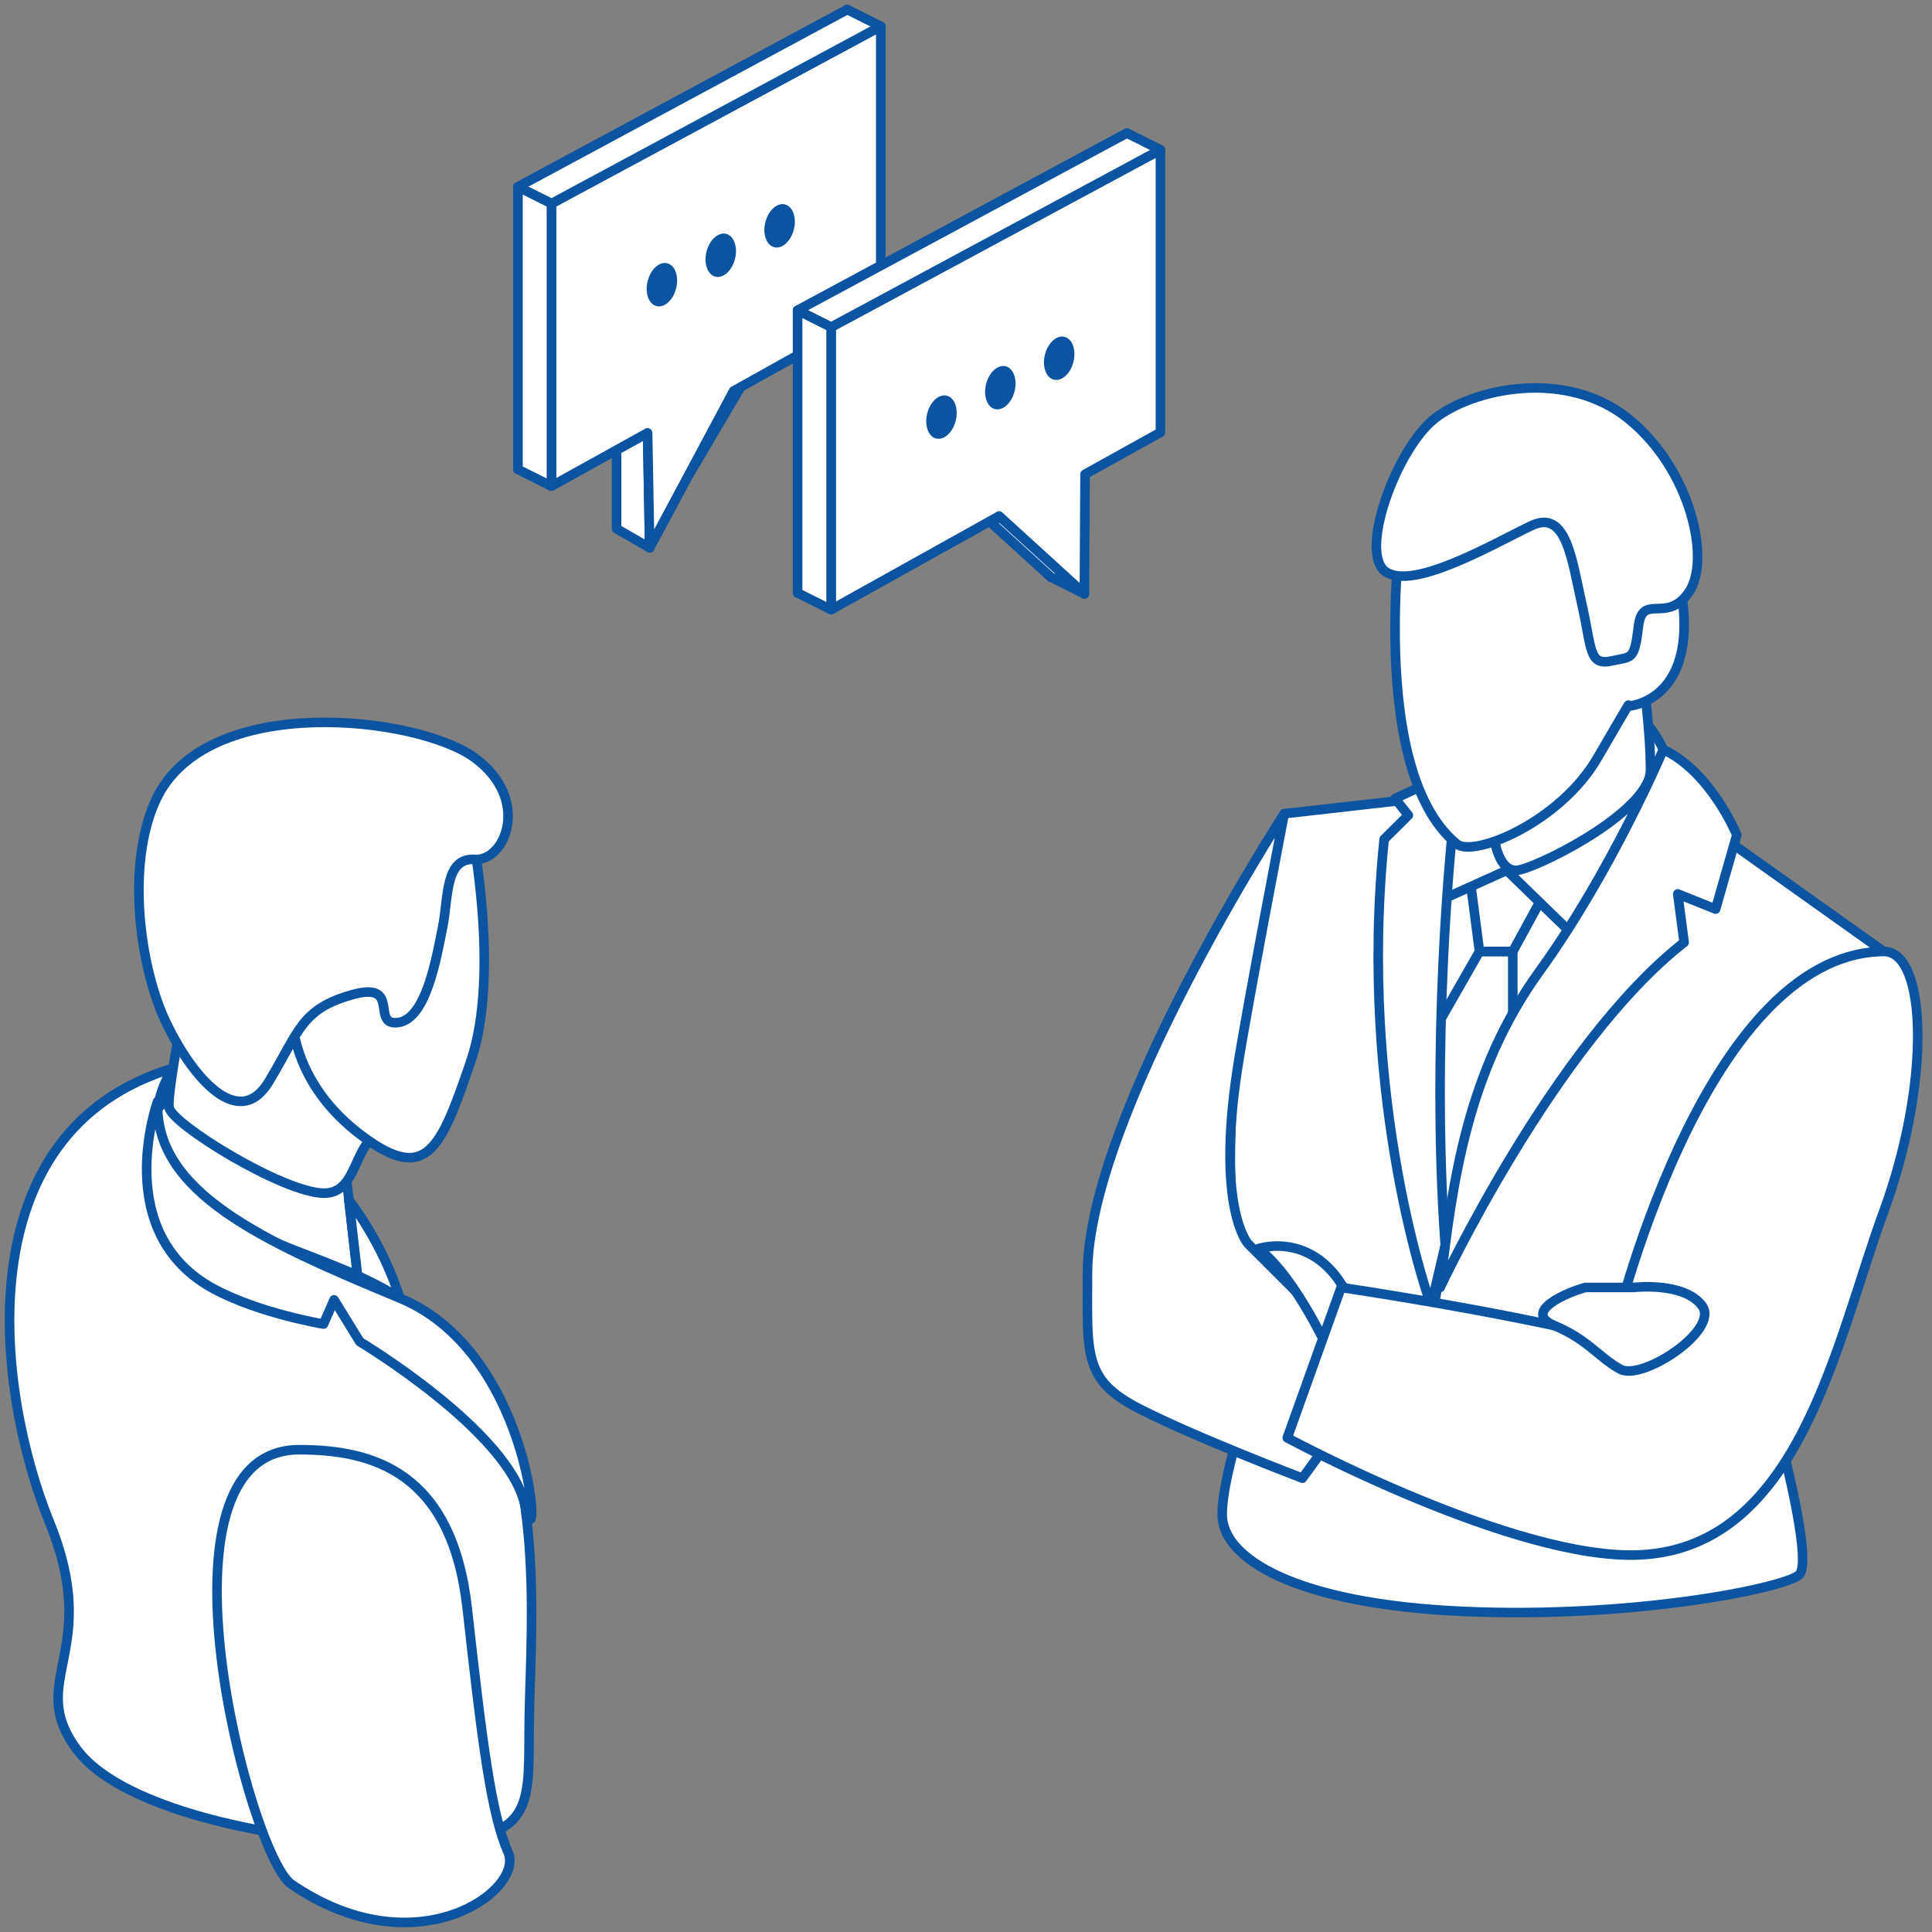 <svg width="202" height="202" viewBox="0 0 202 202" fill="none" xmlns="http://www.w3.org/2000/svg">
<rect x="0" y="0" width="202" height="202" fill="#808080" stroke="none"/>
<path d="M138.704 90.999L167.55 85.079L181.59 96.315C181.59 96.315 175.735 108.126 172.57 108.709C169.405 109.293 138.704 102.645 138.704 102.645V90.999Z" fill="white" stroke="#0C54A0" stroke-miterlimit="10" stroke-linejoin="round"></path>
<path d="M131.583 143.347C131.583 143.347 127.785 153.76 127.785 158.349C127.785 162.938 135.381 167.686 152.947 168.477C170.512 169.268 186.337 166.103 188.078 164.679C189.819 163.255 185.23 146.955 185.23 146.955L131.583 143.347Z" fill="white" stroke="#0C54A0" stroke-miterlimit="10" stroke-linejoin="round"></path>
<path d="M149.624 83.338L134.273 85.079C134.273 85.079 125.728 110.874 129.684 134.611L151.805 141.574L149.624 83.338Z" fill="white" stroke="#0C54A0" stroke-miterlimit="10" stroke-linejoin="round"></path>
<path d="M179.374 86.978L196.94 99.48C196.94 99.48 173.994 113.089 166.081 149.17L149.623 138.884C149.623 138.884 152.314 115.621 162.521 101.854C172.729 88.086 179.374 86.978 179.374 86.978Z" fill="white" stroke="#0C54A0" stroke-miterlimit="10" stroke-linejoin="round"></path>
<path d="M149.623 108.342L154.687 99.48H158.169V111.665L151.048 130.023L149.623 108.342Z" fill="white" stroke="#0C54A0" stroke-miterlimit="10" stroke-linejoin="round"></path>
<path d="M153.8 92.686L154.688 99.48H158.169L160.973 94.337L160.068 88.55L153.8 92.686Z" fill="white" stroke="#0C54A0" stroke-miterlimit="10" stroke-linejoin="round"></path>
<path d="M153.421 82.547L149.623 94.575L157.536 90.999L165.29 98.531L175.418 83.655C175.418 83.655 174.152 72.578 166.714 73.686C159.277 74.793 153.421 82.547 153.421 82.547Z" fill="white" stroke="#0C54A0" stroke-miterlimit="10" stroke-linejoin="round"></path>
<path d="M155.954 84.921C155.954 84.921 155.954 91.726 158.96 90.935C161.967 90.143 172.57 84.605 172.57 80.49C172.57 76.376 171.779 70.837 171.779 70.837L155.954 84.921Z" fill="white" stroke="#0C54A0" stroke-miterlimit="10" stroke-linejoin="round"></path>
<path d="M151.777 87.751C151.777 87.751 149.584 109.147 151.107 130.188L149.624 136.51C149.624 136.51 141.904 115.316 144.718 87.751L147.25 85.237L145.86 83.496C145.86 83.496 151.715 80.712 151.777 80.918C151.839 81.123 151.777 87.751 151.777 87.751Z" fill="white" stroke="#0C54A0" stroke-miterlimit="10" stroke-linejoin="round"></path>
<path d="M146.934 51.213C146.934 51.213 142.291 80.043 152.314 88.244C154.055 89.668 163.075 86.028 167.031 79.224C170.988 72.419 170.196 73.843 170.196 73.843C170.196 73.843 178.719 73.381 175.26 59.284C171.802 45.187 146.934 51.213 146.934 51.213Z" fill="white" stroke="#0C54A0" stroke-miterlimit="10" stroke-linejoin="round"></path>
<path d="M160.121 54.959C156.193 56.828 147.884 61.71 144.929 59.811C141.974 57.912 145.985 46.94 149.993 43.775C154.001 40.61 163.709 38.499 170.249 43.775C176.789 49.05 178.901 58.545 176.579 61.92C174.257 65.296 171.725 61.92 171.304 65.507C170.882 69.094 170.595 68.628 168.56 69.094C166.082 69.661 166.45 67.828 165.395 63.185C164.341 58.543 163.789 53.213 160.121 54.959Z" fill="white" stroke="#0C54A0" stroke-miterlimit="10" stroke-linejoin="round"></path>
<path d="M173.908 78.37C173.908 78.37 168.525 91.093 160.973 101.537C153.421 111.982 151.839 123.534 150.573 134.612C150.573 134.612 162.511 109.133 176.085 98.531L175.418 93.467L179.375 95.049L181.59 87.295C181.59 87.295 178.915 80.724 173.908 78.37Z" fill="white" stroke="#0C54A0" stroke-miterlimit="10" stroke-linejoin="round"></path>
<path d="M134.273 85.079C134.273 85.079 113.703 116.729 113.701 133.187C113.7 141.575 113.226 144.265 119.081 147.272C124.937 150.278 136.172 154.551 136.172 154.551L144.101 143.632L130.475 130.022C130.475 130.022 127.152 126.383 129.368 111.824C130.287 105.785 134.273 85.079 134.273 85.079Z" fill="white" stroke="#0C54A0" stroke-miterlimit="10" stroke-linejoin="round"></path>
<path d="M139.294 141.992C139.294 141.992 135.587 133.579 131.583 130.55C131.583 130.55 137.94 128.398 141.329 136.311L139.294 141.992Z" fill="white" stroke="#0C54A0" stroke-miterlimit="10" stroke-linejoin="round"></path>
<path d="M196.94 99.48C201.498 99.43 201.898 113.195 196.94 126.699C191.983 140.204 188.186 161.726 171.517 162.569C158.482 163.229 134.591 150.331 134.591 150.331L140.221 134.611C140.221 134.611 156.745 137.038 168.562 139.991C168.562 139.992 177.844 99.692 196.94 99.48Z" fill="white" stroke="#0C54A0" stroke-miterlimit="10" stroke-linejoin="round"></path>
<path d="M170.772 134.611C170.772 134.611 176.052 133.978 177.951 136.51C179.85 139.042 171.699 144.423 169.405 143.157C167.111 141.891 166.043 140.07 162.541 138.607C159.039 137.143 163.945 135.086 165.765 134.611H170.772Z" fill="white" stroke="#0C54A0" stroke-miterlimit="10" stroke-linejoin="round"></path>
<path d="M19.421 112.803L14.523 118.025C14.523 118.025 15.465 129.894 21.162 134.167C26.859 138.44 37.62 135.433 37.62 135.433L35.879 120.241L19.421 112.803Z" fill="white" stroke="#0C54A0" stroke-miterlimit="10" stroke-linejoin="round"></path>
<path d="M36.477 125.467C36.477 125.467 40.785 130.844 42.367 137.807C43.95 144.77 37.62 135.433 37.62 135.433L36.477 125.467Z" fill="white" stroke="#0C54A0" stroke-miterlimit="10" stroke-linejoin="round"></path>
<path d="M18.097 111.687C18.097 111.687 12.774 118.824 21.003 125.467C29.233 132.11 39.202 131.291 48.222 141.036C57.243 150.782 55.502 169.931 55.344 179.268C55.185 188.605 56.293 192.086 45.057 192.719C33.822 193.352 13.407 190.187 8.027 182.908C2.646 175.628 10.717 172.78 5.178 159.17C-0.36 145.561 -3.886 118.286 18.097 111.687Z" fill="white" stroke="#0C54A0" stroke-miterlimit="10" stroke-linejoin="round"></path>
<path d="M20.529 98.55C20.529 98.55 17.364 114.069 17.68 115.81C17.997 117.551 29.552 124.672 33.823 124.752C38.094 124.831 36.512 117.551 41.892 118.025C47.273 118.5 33.823 93.338 33.823 93.338L20.529 98.55Z" fill="white" stroke="#0C54A0" stroke-miterlimit="10" stroke-linejoin="round"></path>
<path d="M49.225 86.27C49.225 86.27 52.39 101.674 49.225 110.957C46.06 120.241 44.583 123.789 37.831 118.744C31.079 113.699 28.759 106.188 31.713 98.549C34.666 90.91 49.225 86.27 49.225 86.27Z" fill="white" stroke="#0C54A0" stroke-miterlimit="10" stroke-linejoin="round"></path>
<path d="M16.309 83.606C13.144 90.395 14.62 101.178 17.364 106.911C20.107 112.643 24.96 118.34 28.125 113.066C31.29 107.792 31.502 105.513 36.777 104.014C42.051 102.515 38.676 107.297 41.629 106.911C44.583 106.525 45.639 100.088 46.272 96.977C46.905 93.865 46.482 89.645 49.647 89.857C52.812 90.068 55.554 83.606 49.647 79.241C43.74 74.876 21.585 72.293 16.309 83.606Z" fill="white" stroke="#0C54A0" stroke-miterlimit="10" stroke-linejoin="round"></path>
<path d="M16.479 115.158C16.479 115.158 11.458 128.95 22.427 134.8C27.175 137.332 33.823 138.439 33.823 138.439L34.929 135.907L37.62 140.283C37.62 140.283 53.123 149.563 54.866 157.294C56.61 165.026 56.261 141.703 41.797 135.719C27.333 129.734 16.13 124.636 16.479 115.158Z" fill="white" stroke="#0C54A0" stroke-miterlimit="10" stroke-linejoin="round"></path>
<path d="M31.29 151.574C39.05 151.574 47.273 153.948 48.855 168.191C50.438 182.433 51.377 189.713 53.123 193.669C54.869 197.625 43.528 205.966 30.453 196.992C26.071 193.986 14.99 151.574 31.29 151.574Z" fill="white" stroke="#0C54A0" stroke-miterlimit="10" stroke-linejoin="round"></path>
<path d="M67.931 57.279L64.464 55.282V47.056L67.709 45.257L67.931 57.279Z" fill="white" stroke="#0C54A0" stroke-miterlimit="10" stroke-linejoin="round"></path>
<path d="M88.589 1L54.156 19.537V49.08L71.712 39.295L71.848 49.955L80.708 34.919L88.589 30.541V1Z" fill="white" stroke="#0C54A0" stroke-miterlimit="10" stroke-linejoin="round"></path>
<path d="M92.09 2.75L57.656 21.288V50.83L67.708 45.257L67.931 57.279L76.702 40.88L92.09 32.293V2.75Z" fill="white" stroke="#0C54A0" stroke-miterlimit="10" stroke-linejoin="round"></path>
<path d="M88.589 1L92.091 2.75L57.657 21.288L54.156 19.537L88.589 1Z" fill="white" stroke="#0C54A0" stroke-miterlimit="10" stroke-linejoin="round"></path>
<path d="M54.156 49.081L57.657 50.83V21.288L54.156 19.537V49.081Z" fill="white" stroke="#0C54A0" stroke-miterlimit="10" stroke-linejoin="round"></path>
<path d="M117.828 13.915L83.395 32.451V61.995L100.951 52.21C104.375 55.319 109.876 60.343 109.876 60.343L109.948 47.833L117.829 43.455V13.915H117.828Z" fill="white" stroke="#0C54A0" stroke-miterlimit="10" stroke-linejoin="round"></path>
<path d="M121.329 15.665L86.896 34.203V63.745L104.453 53.962C107.875 57.07 113.377 62.095 113.377 62.095L113.448 49.584L121.33 45.207V15.665H121.329Z" fill="white" stroke="#0C54A0" stroke-miterlimit="10" stroke-linejoin="round"></path>
<path d="M117.828 13.915L121.328 15.665L86.896 34.203L83.394 32.451L117.828 13.915Z" fill="white" stroke="#0C54A0" stroke-miterlimit="10" stroke-linejoin="round"></path>
<path d="M83.394 61.995L86.896 63.745V34.203L83.394 32.451V61.995Z" fill="white" stroke="#0C54A0" stroke-miterlimit="10" stroke-linejoin="round"></path>
<path d="M103.726 54.737L109.875 60.344L113.377 62.095L104.453 53.962L103.726 54.737Z" fill="white" stroke="#0C54A0" stroke-miterlimit="10" stroke-linejoin="round"></path>
<ellipse rx="1.538" ry="2.308" transform="matrix(0.97 0.242 -0.242 0.97 98.435 43.611)" fill="#0C54A0"></ellipse>
<ellipse rx="1.538" ry="2.308" transform="matrix(0.97 0.242 -0.242 0.97 69.204 29.765)" fill="#0C54A0"></ellipse>
<ellipse rx="1.538" ry="2.308" transform="matrix(0.97 0.242 -0.242 0.97 104.589 40.534)" fill="#0C54A0"></ellipse>
<ellipse rx="1.538" ry="2.308" transform="matrix(0.97 0.242 -0.242 0.97 75.358 26.688)" fill="#0C54A0"></ellipse>
<ellipse rx="1.538" ry="2.308" transform="matrix(0.97 0.242 -0.242 0.97 110.743 37.457)" fill="#0C54A0"></ellipse>
<ellipse rx="1.538" ry="2.308" transform="matrix(0.97 0.242 -0.242 0.97 81.512 23.611)" fill="#0C54A0"></ellipse>
</svg>